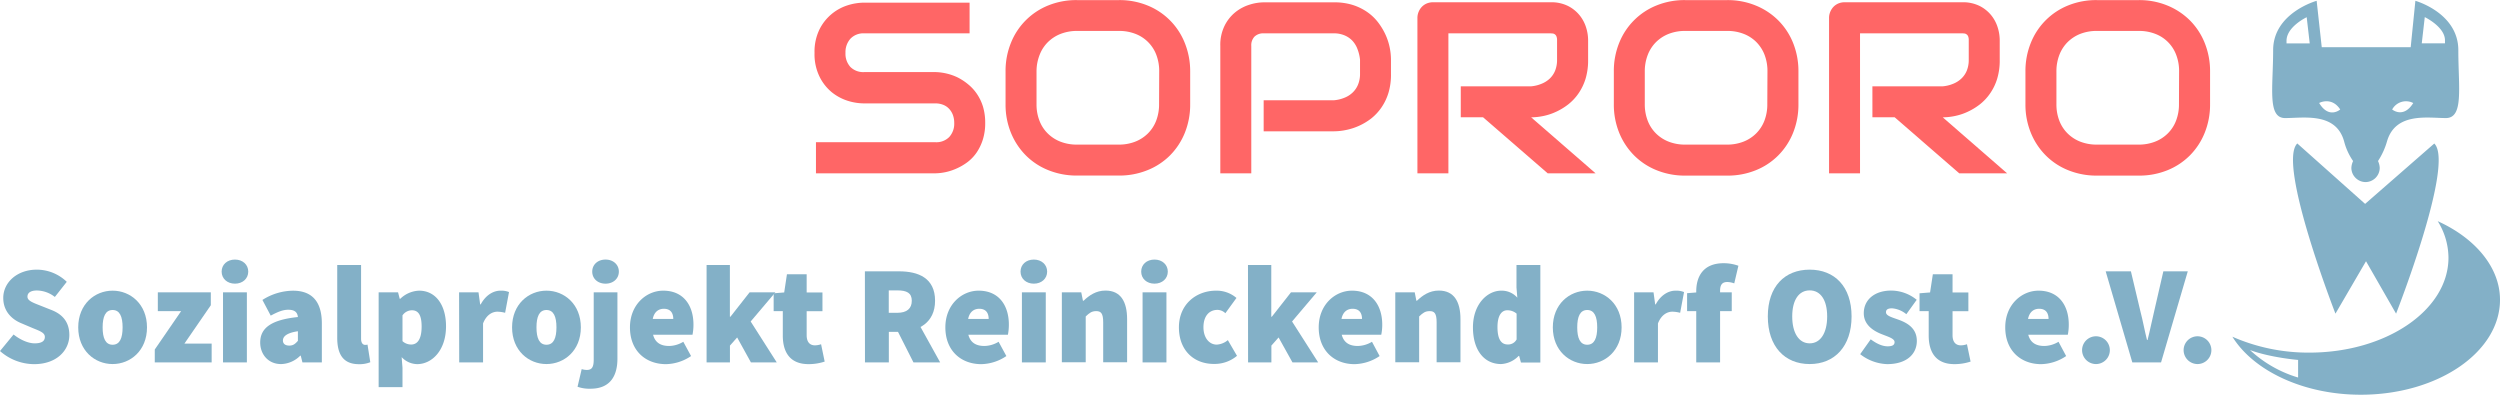 <?xml version="1.0" encoding="UTF-8"?> <svg xmlns="http://www.w3.org/2000/svg" viewBox="0 0 981.45 154.96"><defs><style>.cls-1{fill:#83b0c7;}.cls-2{fill:#f66;}</style></defs><g id="Fuchs"><g id="icon"><path class="cls-1" d="M923.74,61.31c7.25,0,19.9-2.36,23.11,9.11h0a24,24,0,0,0,3.54,7.76h0a7,7,0,0,0-.68,2.7h0a5.62,5.62,0,0,0,5.57,5.56h0a5.61,5.61,0,0,0,5.56-5.56h0a7,7,0,0,0-.67-2.7h0a28.33,28.33,0,0,0,3.54-7.76h0c3.37-11.47,16-9.11,23.1-9.11h0c7.09,0,4.89-12,4.89-26.64h0c0-14.67-16.86-19.39-16.86-19.39h0L973,33.49H938.08l-2-18.21S919,20,919,34.67h0c0,14.67-2.36,26.64,4.72,26.64h0m54.81-39.63s8.1,3.88,7.93,9.28h0v1h-9.11l1.18-10.29h0M974,55.41c-3.88,6.24-8.27,2.53-8.27,2.53h0A6.17,6.17,0,0,1,974,55.41h0m-28.67,2.53s-4.39,3.88-8.26-2.53h0c-.17,0,4.89-2.7,8.26,2.53h0M932.17,21.68,933.36,32h-9.11V31c0-5.57,7.92-9.28,7.92-9.28h0m-3.71,49.58c-7.92,7.93,15,66.79,15,66.79h0l12-20.58,11.8,20.58s23.11-58.86,15-66.79h0L955.11,95,928.46,71.26h0m55.15,30.53a27.26,27.26,0,0,1,4.22,14.33h0c0,20.58-24.46,37.27-54.64,37.27h0A74.16,74.16,0,0,1,903,147.15h0c8.26,13.33,27.83,22.77,50.42,22.77h0c30.19,0,54.64-16.7,54.64-37.27h0c0-12.65-9.61-24.12-24.45-30.86h0M928.8,163.17a47.78,47.78,0,0,1-18.89-10.79h0c8.1,3,18.89,3.88,18.89,3.88h0v6.91h0" transform="translate(-26.61 -14.96)"></path></g></g><g id="SOPRORO"><path class="cls-2" d="M413.38,63.22a21.25,21.25,0,0,1-.91,6.47,19.41,19.41,0,0,1-2.41,5.08,16.27,16.27,0,0,1-3.51,3.74A21.78,21.78,0,0,1,402.39,81,21.17,21.17,0,0,1,393.83,83H346.94V70.79h46.89a7.09,7.09,0,0,0,5.45-2.06,7.72,7.72,0,0,0,1.94-5.51,9,9,0,0,0-.51-3.09,7.21,7.21,0,0,0-1.48-2.43,6.28,6.28,0,0,0-2.33-1.59,8.15,8.15,0,0,0-3.07-.56h-28a21.76,21.76,0,0,1-6.36-1,19.25,19.25,0,0,1-6.33-3.39A18.41,18.41,0,0,1,348.32,45a20,20,0,0,1-1.94-9.26,19.9,19.9,0,0,1,1.94-9.23A18.6,18.6,0,0,1,359.51,17a21.76,21.76,0,0,1,6.36-1h41.38V28.05H365.87a7,7,0,0,0-5.4,2.11,7.9,7.9,0,0,0-1.94,5.56,7.7,7.7,0,0,0,1.94,5.54,7.12,7.12,0,0,0,5.4,2h28.06a21.21,21.21,0,0,1,4.16.54,20.8,20.8,0,0,1,4.37,1.51A21.55,21.55,0,0,1,406.6,48a17.4,17.4,0,0,1,3.48,3.76,18.59,18.59,0,0,1,2.41,5A21.84,21.84,0,0,1,413.38,63.22Z" transform="translate(-26.61 -14.96)"></path><path class="cls-2" d="M493.85,55.83a29.56,29.56,0,0,1-2.1,11.27A26.82,26.82,0,0,1,485.9,76,26.26,26.26,0,0,1,477,81.8a29.27,29.27,0,0,1-11.15,2.08H449.43a29.5,29.5,0,0,1-11.18-2.08A26.15,26.15,0,0,1,429.37,76a27,27,0,0,1-5.87-8.88,29.19,29.19,0,0,1-2.13-11.27V43a29.27,29.27,0,0,1,2.13-11.25,26.33,26.33,0,0,1,14.75-14.7A29.13,29.13,0,0,1,449.43,15h16.46A28.91,28.91,0,0,1,477,17.07a26.26,26.26,0,0,1,14.71,14.7A29.64,29.64,0,0,1,493.85,43ZM481.69,43a17.86,17.86,0,0,0-1.14-6.53,14.16,14.16,0,0,0-8.23-8.23,17.55,17.55,0,0,0-6.43-1.14H449.43A17.71,17.71,0,0,0,443,28.26a14.75,14.75,0,0,0-5,3.23,14.19,14.19,0,0,0-3.25,5A17.66,17.66,0,0,0,433.53,43V55.83a17.6,17.6,0,0,0,1.15,6.52,14,14,0,0,0,3.25,5,14.6,14.6,0,0,0,5,3.23,17.5,17.5,0,0,0,6.48,1.15h16.36a17.5,17.5,0,0,0,6.48-1.15,14.64,14.64,0,0,0,5-3.23,14.28,14.28,0,0,0,3.25-5,17.81,17.81,0,0,0,1.14-6.52Z" transform="translate(-26.61 -14.96)"></path><path class="cls-2" d="M572.68,44a24.64,24.64,0,0,1-1,7.44,20.74,20.74,0,0,1-2.78,5.77,19.88,19.88,0,0,1-4,4.28A23.84,23.84,0,0,1,555,66a24.36,24.36,0,0,1-4.79.51H522.7V54.33h27.49a13.81,13.81,0,0,0,4.23-1,9.8,9.8,0,0,0,3.25-2.08,9,9,0,0,0,2.11-3.15,11.06,11.06,0,0,0,.75-4.19V38.43a16.14,16.14,0,0,0-1-4.2,9.83,9.83,0,0,0-2-3.28,9.09,9.09,0,0,0-3.11-2.12,10.65,10.65,0,0,0-4.21-.78h-27.4a5,5,0,0,0-3.69,1.27A4.92,4.92,0,0,0,517.84,33V83H505.68V33A17,17,0,0,1,507.39,25a15.88,15.88,0,0,1,4.25-5.29,16.88,16.88,0,0,1,5.54-2.92,19,19,0,0,1,5.52-.91h27.49a24.16,24.16,0,0,1,7.39,1,21.49,21.49,0,0,1,5.77,2.8,19.13,19.13,0,0,1,4.26,4.05,25.59,25.59,0,0,1,2.9,4.79,23.69,23.69,0,0,1,1.66,5.05,24.51,24.51,0,0,1,.51,4.79Z" transform="translate(-26.61 -14.96)"></path><path class="cls-2" d="M650.07,38.43a25,25,0,0,1-1,7.44,20.88,20.88,0,0,1-2.78,5.77,19.45,19.45,0,0,1-4,4.28,23.92,23.92,0,0,1-4.79,2.92,22.62,22.62,0,0,1-5,1.66,23.81,23.81,0,0,1-4.79.52L653,83h-18.8L608.83,61h-8.75V48.86h27.5a13.76,13.76,0,0,0,4.18-1A10.21,10.21,0,0,0,635,45.82a8.87,8.87,0,0,0,2.13-3.15,11.25,11.25,0,0,0,.75-4.24V30.77a3.78,3.78,0,0,0-.26-1.57,1.86,1.86,0,0,0-.65-.79,1.84,1.84,0,0,0-.84-.31c-.3,0-.57-.05-.82-.05H595.22V83H583.06V22a6.16,6.16,0,0,1,.47-2.38,6.23,6.23,0,0,1,1.29-2,5.83,5.83,0,0,1,1.94-1.31,6.3,6.3,0,0,1,2.43-.46h46.15a14.66,14.66,0,0,1,6.87,1.47,14,14,0,0,1,4.56,3.69,14.41,14.41,0,0,1,2.53,4.8,16.92,16.92,0,0,1,.77,4.81Z" transform="translate(-26.61 -14.96)"></path><path class="cls-2" d="M732.64,55.83a29.56,29.56,0,0,1-2.1,11.27A26.67,26.67,0,0,1,724.69,76a26.16,26.16,0,0,1-8.86,5.82,29.27,29.27,0,0,1-11.15,2.08H688.22a29.45,29.45,0,0,1-11.17-2.08A26.29,26.29,0,0,1,668.16,76a27,27,0,0,1-5.87-8.88,29.38,29.38,0,0,1-2.12-11.27V43a29.45,29.45,0,0,1,2.12-11.25,26.31,26.31,0,0,1,14.76-14.7A29.08,29.08,0,0,1,688.22,15h16.46a28.91,28.91,0,0,1,11.15,2.11,26.76,26.76,0,0,1,8.86,5.82,26.47,26.47,0,0,1,5.85,8.88A29.64,29.64,0,0,1,732.64,43ZM720.48,43a17.86,17.86,0,0,0-1.14-6.53,14.57,14.57,0,0,0-3.23-5,14.38,14.38,0,0,0-5-3.23,17.55,17.55,0,0,0-6.43-1.14H688.22a17.61,17.61,0,0,0-6.47,1.14,14.7,14.7,0,0,0-5,3.23,14.33,14.33,0,0,0-3.25,5A17.86,17.86,0,0,0,672.32,43V55.83a17.81,17.81,0,0,0,1.15,6.52,14.15,14.15,0,0,0,3.25,5,14.55,14.55,0,0,0,5,3.23,17.41,17.41,0,0,0,6.47,1.15h16.37a17.45,17.45,0,0,0,6.47-1.15,14.55,14.55,0,0,0,5-3.23,14.28,14.28,0,0,0,3.25-5,17.81,17.81,0,0,0,1.14-6.52Z" transform="translate(-26.61 -14.96)"></path><path class="cls-2" d="M811.66,38.43a24.64,24.64,0,0,1-1,7.44,20.6,20.6,0,0,1-2.78,5.77,19.65,19.65,0,0,1-4,4.28,24,24,0,0,1-4.8,2.92,22.45,22.45,0,0,1-5,1.66,23.66,23.66,0,0,1-4.79.52L814.56,83h-18.8L770.42,61h-8.74V48.86h27.49a13.82,13.82,0,0,0,4.19-1,10.21,10.21,0,0,0,3.27-2.08,8.87,8.87,0,0,0,2.13-3.15,11.25,11.25,0,0,0,.74-4.24V30.77a3.8,3.8,0,0,0-.25-1.57,1.81,1.81,0,0,0-.66-.79,1.76,1.76,0,0,0-.84-.31,8.17,8.17,0,0,0-.82-.05H756.82V83H744.66V22a6,6,0,0,1,.47-2.38,6.38,6.38,0,0,1,1.28-2,5.93,5.93,0,0,1,1.94-1.31,6.3,6.3,0,0,1,2.43-.46h46.15a14.67,14.67,0,0,1,6.88,1.47,14,14,0,0,1,4.56,3.69,14.39,14.39,0,0,1,2.52,4.8,16.92,16.92,0,0,1,.77,4.81Z" transform="translate(-26.61 -14.96)"></path><path class="cls-2" d="M894.24,55.83a29.56,29.56,0,0,1-2.11,11.27A26.65,26.65,0,0,1,886.29,76a26.36,26.36,0,0,1-8.86,5.82,29.31,29.31,0,0,1-11.15,2.08H849.82a29.5,29.5,0,0,1-11.18-2.08A26.15,26.15,0,0,1,829.76,76a26.87,26.87,0,0,1-5.87-8.88,29.19,29.19,0,0,1-2.13-11.27V43a29.27,29.27,0,0,1,2.13-11.25,26.33,26.33,0,0,1,14.75-14.7A29.13,29.13,0,0,1,849.82,15h16.46a28.94,28.94,0,0,1,11.15,2.11,27,27,0,0,1,8.86,5.82,26.45,26.45,0,0,1,5.84,8.88A29.64,29.64,0,0,1,894.24,43ZM882.08,43a17.66,17.66,0,0,0-1.15-6.53,14.08,14.08,0,0,0-8.23-8.23,17.5,17.5,0,0,0-6.42-1.14H849.82a17.71,17.71,0,0,0-6.48,1.14,14.79,14.79,0,0,0-5,3.23,14.47,14.47,0,0,0-3.25,5A17.86,17.86,0,0,0,833.92,43V55.83a17.81,17.81,0,0,0,1.14,6.52,14.28,14.28,0,0,0,3.25,5,14.64,14.64,0,0,0,5,3.23,17.5,17.5,0,0,0,6.48,1.15h16.36a17.5,17.5,0,0,0,6.48-1.15,14.51,14.51,0,0,0,5-3.23,14,14,0,0,0,3.25-5,17.6,17.6,0,0,0,1.15-6.52Z" transform="translate(-26.61 -14.96)"></path></g><g id="Ebene_4" data-name="Ebene 4"><path class="cls-1" d="M26.61,152.77l5.33-6.49c2.51,2,5.67,3.47,8.28,3.47,2.83,0,4-.94,4-2.53s-1.8-2.26-4.79-3.47l-4.41-1.87c-3.81-1.54-7.13-4.78-7.13-9.95,0-6.11,5.44-11.11,13.17-11.11a16.94,16.94,0,0,1,11.76,4.78l-4.68,5.94A11.64,11.64,0,0,0,41.09,129c-2.29,0-3.7.82-3.7,2.42s2,2.31,5.22,3.57l4.31,1.71c4.41,1.76,6.91,4.84,6.91,9.79,0,6.05-5,11.43-13.83,11.43A20.39,20.39,0,0,1,26.61,152.77Z" transform="translate(-26.61 -14.96)"></path><path class="cls-1" d="M57.32,143.48c0-9.13,6.53-14.41,13.5-14.41s13.5,5.28,13.5,14.41-6.53,14.4-13.5,14.4S57.32,152.61,57.32,143.48Zm17.42,0c0-4.18-1.09-6.82-3.92-6.82s-3.92,2.64-3.92,6.82,1.09,6.82,3.92,6.82S74.74,147.66,74.74,143.48Z" transform="translate(-26.61 -14.96)"></path><path class="cls-1" d="M87.37,152.17,97.72,137.1H88.57v-7.37h20.8v5.06L99,149.86H109.7v7.36H87.37Z" transform="translate(-26.61 -14.96)"></path><path class="cls-1" d="M113.62,121.59c0-2.75,2.18-4.73,5.23-4.73s5.22,2,5.22,4.73-2.18,4.73-5.22,4.73S113.62,124.34,113.62,121.59Zm.54,8.14h9.37v27.49h-9.37Z" transform="translate(-26.61 -14.96)"></path><path class="cls-1" d="M128.76,149.42c0-5.72,4.35-8.91,14.8-10-.21-2-1.41-2.86-3.81-2.86-2,0-4,.77-6.86,2.31l-3.26-6.16a22.76,22.76,0,0,1,12-3.63c7.08,0,11.33,3.85,11.33,12.87v15.28h-7.62l-.66-2.63h-.21a11,11,0,0,1-7.52,3.29C131.8,157.88,128.76,153.93,128.76,149.42Zm14.8-.66V145c-4.46.66-5.88,2.09-5.88,3.63,0,1.26.88,2,2.51,2S142.58,149.86,143.56,148.76Z" transform="translate(-26.61 -14.96)"></path><path class="cls-1" d="M159,147.55V119h9.36v28.93c0,1.87.88,2.42,1.53,2.42a3.33,3.33,0,0,0,1-.11l1.09,6.92a11.51,11.51,0,0,1-4.58.77C161.1,157.88,159,153.71,159,147.55Z" transform="translate(-26.61 -14.96)"></path><path class="cls-1" d="M175.26,129.73h7.62l.65,2.53h.22a11.21,11.21,0,0,1,7.4-3.19c6.43,0,10.56,5.5,10.56,14,0,9.46-5.55,14.84-11.32,14.84a8.51,8.51,0,0,1-6.1-2.75l.33,4.18v7.59h-9.36Zm16.87,13.42c0-4.51-1.3-6.38-3.81-6.38a4.54,4.54,0,0,0-3.7,2v10.12a5,5,0,0,0,3.48,1.32C190.28,150.19,192.13,148.43,192.13,143.15Z" transform="translate(-26.61 -14.96)"></path><path class="cls-1" d="M206.84,129.73h7.62l.65,4.73h.22c2-3.74,5.06-5.39,7.73-5.39a8.06,8.06,0,0,1,3.38.55l-1.53,8.14a12.73,12.73,0,0,0-3-.44c-2,0-4.35,1.21-5.66,4.62v15.28h-9.36Z" transform="translate(-26.61 -14.96)"></path><path class="cls-1" d="M227.64,143.48c0-9.13,6.53-14.41,13.5-14.41s13.5,5.28,13.5,14.41-6.53,14.4-13.5,14.4S227.64,152.61,227.64,143.48Zm17.42,0c0-4.18-1.09-6.82-3.92-6.82s-3.92,2.64-3.92,6.82,1.09,6.82,3.92,6.82S245.06,147.66,245.06,143.48Z" transform="translate(-26.61 -14.96)"></path><path class="cls-1" d="M253.34,166.79l1.63-6.93a6.65,6.65,0,0,0,2,.33c2,0,2.72-1.1,2.72-4.06v-26.4H269V155.8c0,6.15-2.4,11.76-10.57,11.76A13.8,13.8,0,0,1,253.34,166.79Zm5.77-45.2c0-2.75,2.18-4.73,5.22-4.73s5.23,2,5.23,4.73-2.18,4.73-5.23,4.73S259.11,124.34,259.11,121.59Z" transform="translate(-26.61 -14.96)"></path><path class="cls-1" d="M273.92,143.48c0-8.91,6.42-14.41,13.06-14.41,8.06,0,11.87,5.94,11.87,13.31a20.14,20.14,0,0,1-.38,4H283c.87,3.3,3.26,4.4,6.31,4.4a11.08,11.08,0,0,0,5.55-1.65l3.05,5.61a18.2,18.2,0,0,1-9.91,3.18C280,157.88,273.92,152.61,273.92,143.48Zm17-3.3c0-2.09-.87-4-3.7-4-2.07,0-3.81,1.21-4.35,4Z" transform="translate(-26.61 -14.96)"></path><path class="cls-1" d="M304,119h9.15V139.3h.22l7.51-9.57H331l-9.69,11.44,10.23,16.05H321.4L316,147.44l-2.83,3.19v6.59H304Z" transform="translate(-26.61 -14.96)"></path><path class="cls-1" d="M333.92,146.67V137.1h-3.59v-7l4.14-.33,1.08-7.15h7.74v7.15h6.2v7.37h-6.2v9.4c0,3,1.52,4,3.26,4a7.83,7.83,0,0,0,2.4-.44l1.41,6.81a20,20,0,0,1-6.42,1C336.86,157.88,333.92,153.38,333.92,146.67Z" transform="translate(-26.61 -14.96)"></path><path class="cls-1" d="M366.15,121.48h13.4c7.62,0,14.15,2.64,14.15,11.55,0,8.63-6.53,12.21-14.15,12.21h-4v12h-9.37Zm12.74,16.28c3.71,0,5.67-1.65,5.67-4.73s-2-4.07-5.67-4.07h-3.37v8.8Zm-1,5,6.31-6.27,11.49,20.73H385.21Z" transform="translate(-26.61 -14.96)"></path><path class="cls-1" d="M397.74,143.48c0-8.91,6.42-14.41,13.06-14.41,8.06,0,11.87,5.94,11.87,13.31a20.14,20.14,0,0,1-.38,4H406.77c.87,3.3,3.27,4.4,6.32,4.4a11.08,11.08,0,0,0,5.55-1.65l3.05,5.61a18.2,18.2,0,0,1-9.91,3.18C403.83,157.88,397.74,152.61,397.74,143.48Zm17-3.3c0-2.09-.87-4-3.7-4-2.07,0-3.81,1.21-4.36,4Z" transform="translate(-26.61 -14.96)"></path><path class="cls-1" d="M427.25,121.59c0-2.75,2.17-4.73,5.22-4.73s5.23,2,5.23,4.73-2.18,4.73-5.23,4.73S427.25,124.34,427.25,121.59Zm.54,8.14h9.37v27.49h-9.37Z" transform="translate(-26.61 -14.96)"></path><path class="cls-1" d="M443.47,129.73h7.62l.66,3.3H452c2.17-2.09,4.9-4,8.6-4,6,0,8.49,4.4,8.49,11.22v16.93H459.7V141.5c0-3.52-.87-4.4-2.73-4.4s-2.72.77-4.13,2.09v18h-9.37Z" transform="translate(-26.61 -14.96)"></path><path class="cls-1" d="M474.62,121.59c0-2.75,2.17-4.73,5.22-4.73s5.23,2,5.23,4.73-2.18,4.73-5.23,4.73S474.62,124.34,474.62,121.59Zm.54,8.14h9.37v27.49h-9.37Z" transform="translate(-26.61 -14.96)"></path><path class="cls-1" d="M489.43,143.48c0-9.13,6.86-14.41,14.59-14.41a11.92,11.92,0,0,1,8,2.86l-4.36,6a4.56,4.56,0,0,0-3.05-1.32c-3.48,0-5.55,2.64-5.55,6.82s2.29,6.82,5.23,6.82a7.55,7.55,0,0,0,4.35-1.76l3.59,6.16a13.62,13.62,0,0,1-9,3.18C495.42,157.88,489.43,152.61,489.43,143.48Z" transform="translate(-26.61 -14.96)"></path><path class="cls-1" d="M516.54,119h9.15V139.3h.22l7.51-9.57h10.12l-9.69,11.44,10.24,16.05H534l-5.44-9.78-2.83,3.19v6.59h-9.15Z" transform="translate(-26.61 -14.96)"></path><path class="cls-1" d="M544.31,143.48c0-8.91,6.42-14.41,13.07-14.41,8,0,11.87,5.94,11.87,13.31a19.22,19.22,0,0,1-.39,4H553.35c.87,3.3,3.27,4.4,6.31,4.4a11.12,11.12,0,0,0,5.56-1.65l3,5.61a18.2,18.2,0,0,1-9.91,3.18C550.41,157.88,544.31,152.61,544.31,143.48Zm17-3.3c0-2.09-.87-4-3.71-4-2.06,0-3.81,1.21-4.35,4Z" transform="translate(-26.61 -14.96)"></path><path class="cls-1" d="M574.37,129.73H582l.65,3.3h.22c2.18-2.09,4.9-4,8.6-4,6,0,8.49,4.4,8.49,11.22v16.93h-9.36V141.5c0-3.52-.87-4.4-2.72-4.4s-2.72.77-4.14,2.09v18h-9.36Z" transform="translate(-26.61 -14.96)"></path><path class="cls-1" d="M604.86,143.48c0-9,5.55-14.41,11.1-14.41a8.14,8.14,0,0,1,6.32,2.75l-.33-4V119h9.37v38.27H623.7L623,154.7h-.22a10.28,10.28,0,0,1-6.86,3.18C609.21,157.88,604.86,152.38,604.86,143.48ZM622,148.21V138.09a5.48,5.48,0,0,0-3.7-1.32c-2,0-3.81,1.76-3.81,6.6s1.52,6.82,4,6.82A3.72,3.72,0,0,0,622,148.21Z" transform="translate(-26.61 -14.96)"></path><path class="cls-1" d="M636.22,143.48c0-9.13,6.53-14.41,13.5-14.41s13.5,5.28,13.5,14.41-6.53,14.4-13.5,14.4S636.22,152.61,636.22,143.48Zm17.42,0c0-4.18-1.09-6.82-3.92-6.82s-3.92,2.64-3.92,6.82,1.09,6.82,3.92,6.82S653.64,147.66,653.64,143.48Z" transform="translate(-26.61 -14.96)"></path><path class="cls-1" d="M668.13,129.73h7.62l.65,4.73h.22c2-3.74,5.06-5.39,7.73-5.39a8.06,8.06,0,0,1,3.38.55l-1.53,8.14a12.73,12.73,0,0,0-3.05-.44c-2,0-4.35,1.21-5.66,4.62v15.28h-9.36Z" transform="translate(-26.61 -14.96)"></path><path class="cls-1" d="M688.93,130.06l4.13-.33h13.4v7.37H688.93Zm3.59-.66c0-5.89,2.72-11.11,10.78-11.11a17.19,17.19,0,0,1,5.77,1l-1.63,6.93a8,8,0,0,0-2.72-.55c-1.75,0-2.84.82-2.84,3.41v28.15h-9.36Z" transform="translate(-26.61 -14.96)"></path><path class="cls-1" d="M720.62,139.19c0-11.77,6.64-18.37,16.44-18.37s16.44,6.65,16.44,18.37-6.64,18.69-16.44,18.69S720.62,151,720.62,139.19Zm23.3,0c0-6.49-2.62-10.23-6.86-10.23s-6.86,3.74-6.86,10.23,2.61,10.56,6.86,10.56S743.92,145.68,743.92,139.19Z" transform="translate(-26.61 -14.96)"></path><path class="cls-1" d="M756.88,154l4.14-5.83c2.5,1.87,4.73,2.75,6.64,2.75s2.72-.55,2.72-1.65c0-1.43-2.5-2.09-5.23-3.19-3.15-1.27-6.86-3.63-6.86-8.14,0-5.39,4.36-8.91,10.78-8.91a16,16,0,0,1,10,3.63L775,138.31A10.09,10.09,0,0,0,769.4,136c-1.58,0-2.39.44-2.39,1.54,0,1.43,2.39,2,5.11,3,3.27,1.21,7,3.3,7,8.25,0,5.17-4,9.12-11.65,9.12A18.1,18.1,0,0,1,756.88,154Z" transform="translate(-26.61 -14.96)"></path><path class="cls-1" d="M783.78,146.67V137.1h-3.6v-7l4.14-.33,1.09-7.15h7.73v7.15h6.21v7.37h-6.21v9.4c0,3,1.53,4,3.27,4a7.71,7.71,0,0,0,2.39-.44l1.42,6.81a20.12,20.12,0,0,1-6.43,1C786.72,157.88,783.78,153.38,783.78,146.67Z" transform="translate(-26.61 -14.96)"></path><path class="cls-1" d="M813.83,143.48c0-8.91,6.43-14.41,13.07-14.41,8.06,0,11.87,5.94,11.87,13.31a20.14,20.14,0,0,1-.38,4H822.87c.87,3.3,3.27,4.4,6.32,4.4a11.08,11.08,0,0,0,5.55-1.65l3,5.61a18.2,18.2,0,0,1-9.91,3.18C819.93,157.88,813.83,152.61,813.83,143.48Zm17-3.3c0-2.09-.87-4-3.7-4-2.07,0-3.81,1.21-4.36,4Z" transform="translate(-26.61 -14.96)"></path><path class="cls-1" d="M844,152.17a5.45,5.45,0,1,1,5.44,5.71A5.47,5.47,0,0,1,844,152.17Z" transform="translate(-26.61 -14.96)"></path><path class="cls-1" d="M853.26,121.48h9.9l3.71,15.62c1,3.79,1.63,7.48,2.61,11.33h.22c1-3.85,1.68-7.54,2.61-11.33l3.59-15.62h9.59L875,157.22H863.71Z" transform="translate(-26.61 -14.96)"></path><path class="cls-1" d="M883.86,152.17a5.45,5.45,0,1,1,5.44,5.71A5.47,5.47,0,0,1,883.86,152.17Z" transform="translate(-26.61 -14.96)"></path></g></svg> 